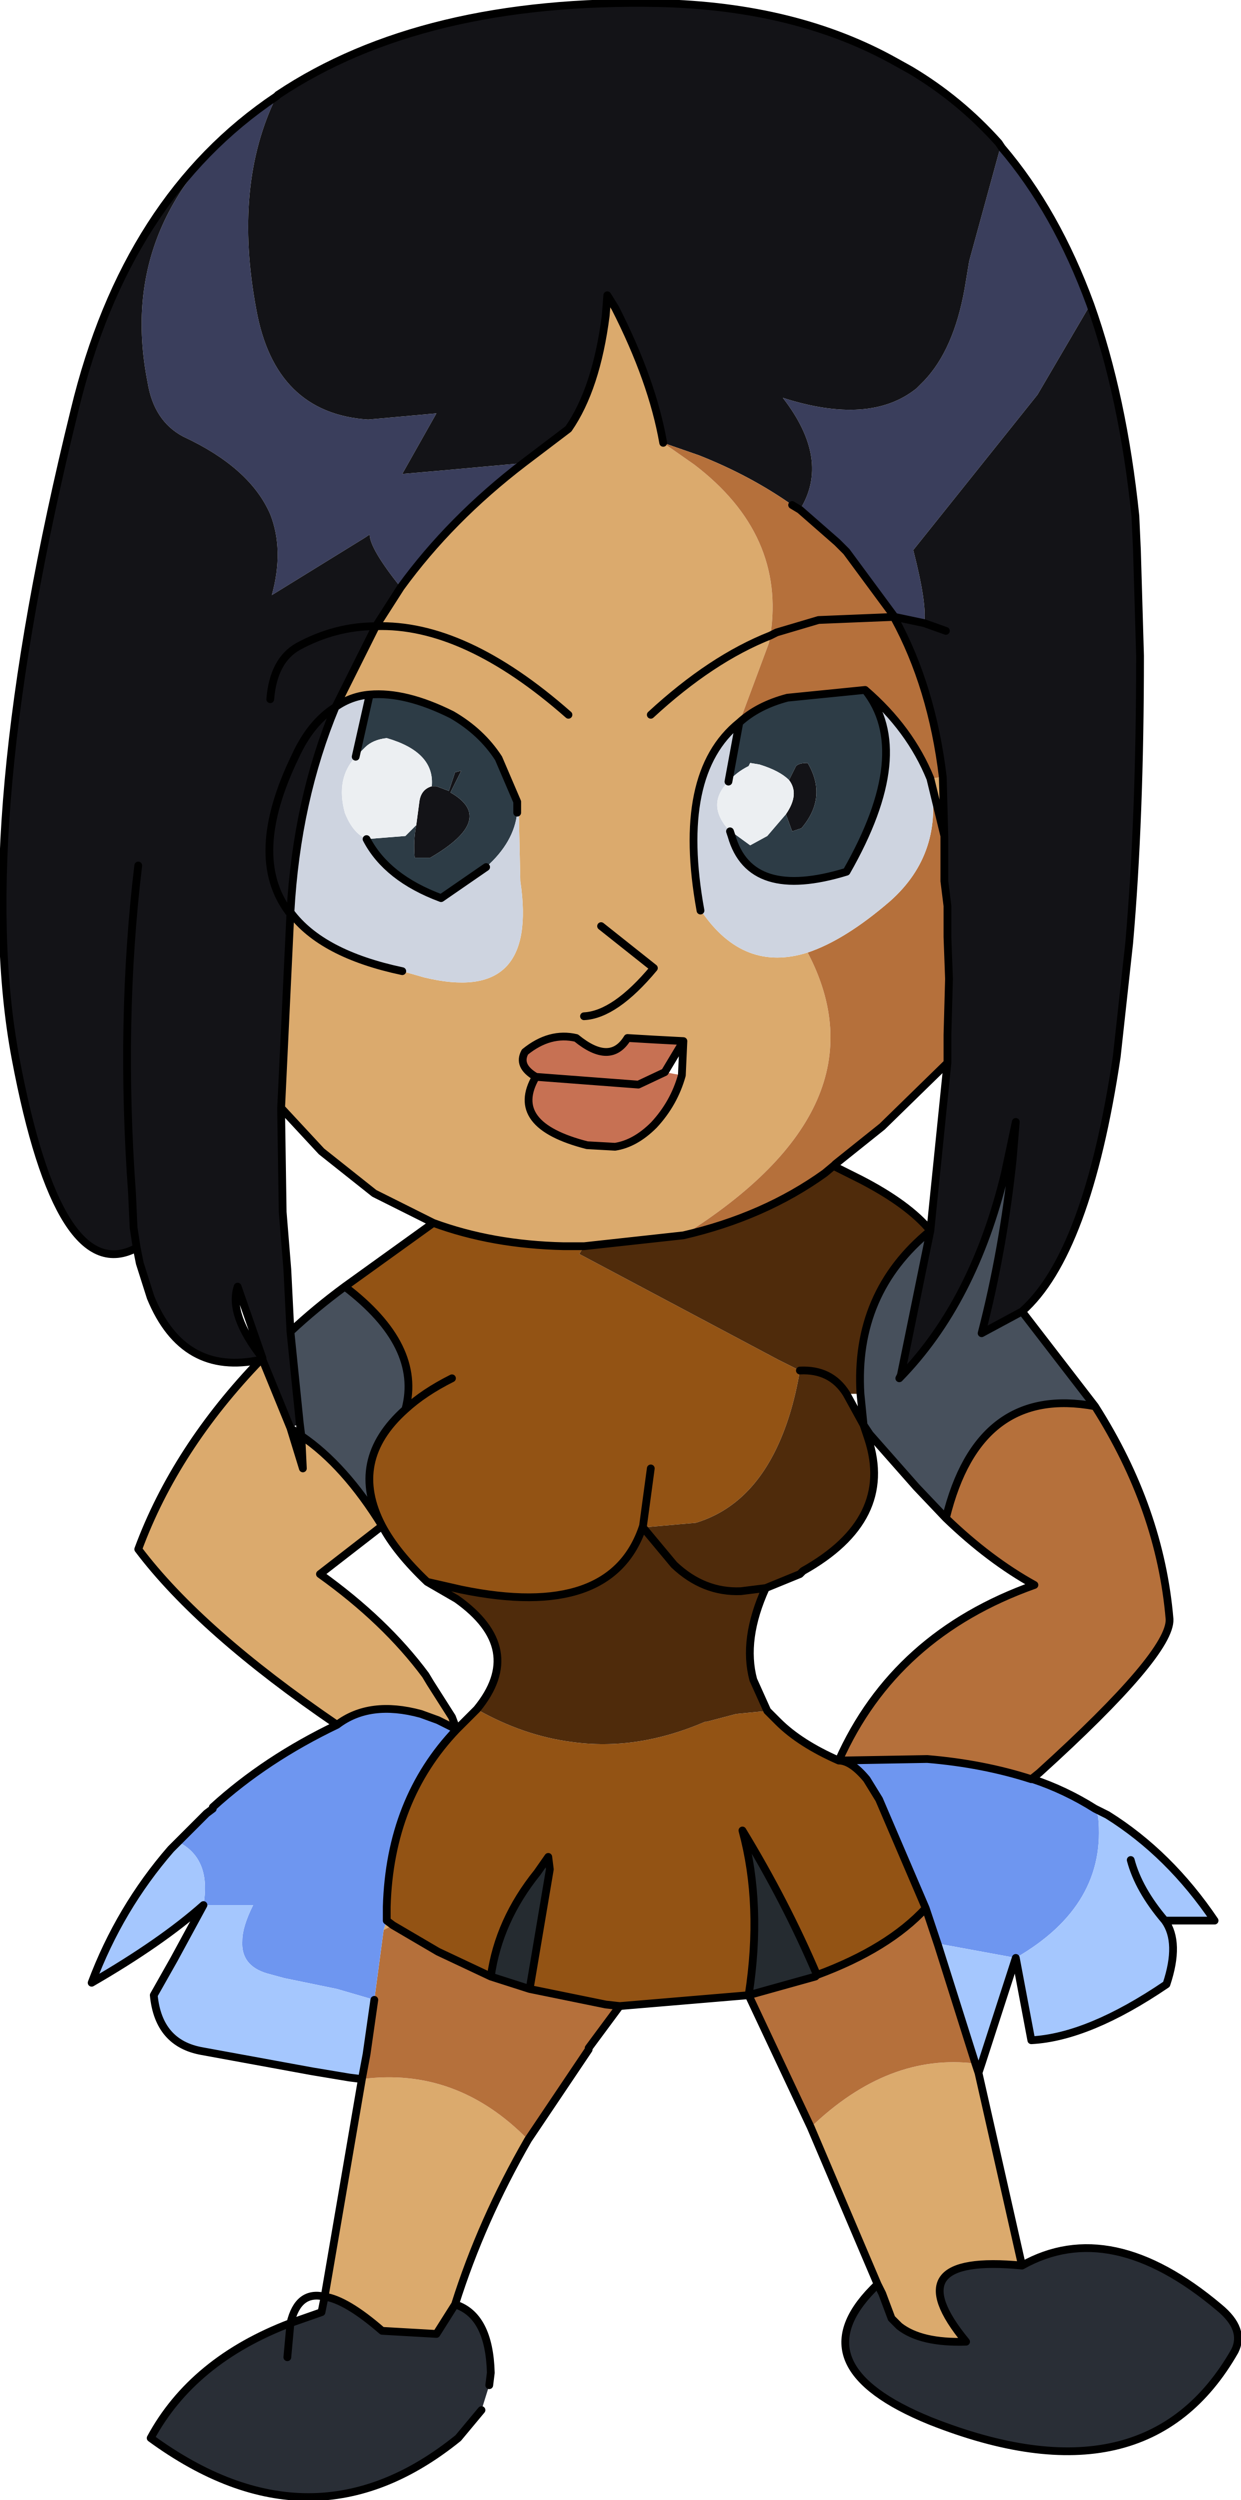 <?xml version="1.0" encoding="UTF-8" standalone="no"?>
<svg xmlns:xlink="http://www.w3.org/1999/xlink" height="80.45px" width="39.95px" xmlns="http://www.w3.org/2000/svg">
  <g transform="matrix(1.0, 0.0, 0.0, 1.0, -0.35, -0.8)">
    <path d="M32.6 5.55 Q34.35 7.6 35.45 10.6 L33.75 13.5 29.75 18.5 Q30.2 20.25 30.1 20.85 L29.15 20.65 27.6 18.55 27.3 18.25 26.1 17.2 Q27.1 15.6 25.55 13.6 28.35 14.5 29.85 13.3 L30.1 13.05 Q31.05 12.05 31.4 10.1 L31.55 9.2 32.55 5.55 32.6 5.55 M9.25 3.9 Q7.85 6.75 8.6 10.75 9.2 14.1 12.2 14.3 L14.4 14.1 13.3 16.05 14.45 15.95 17.2 15.7 Q14.85 17.5 13.25 19.7 12.25 18.45 12.25 18.0 L12.1 18.1 9.1 19.95 Q9.5 18.5 9.05 17.35 8.4 15.85 6.25 14.85 5.3 14.35 5.1 13.1 4.0 7.55 9.25 3.9" fill="#3a3e5c" fill-rule="evenodd" stroke="none"/>
    <path d="M32.6 5.55 L32.55 5.55 31.55 9.2 31.4 10.1 Q31.05 12.05 30.1 13.05 L29.85 13.3 Q28.35 14.5 25.55 13.6 27.1 15.6 26.1 17.2 L25.85 17.05 Q24.5 16.1 22.85 15.45 L21.7 15.05 Q21.35 13.05 20.15 10.7 L19.9 10.3 19.85 10.95 Q19.55 13.3 18.65 14.6 L17.2 15.7 14.45 15.95 13.3 16.05 14.4 14.1 12.2 14.3 Q9.2 14.1 8.6 10.75 7.85 6.75 9.25 3.9 L9.3 3.85 Q13.95 0.75 21.55 0.9 26.0 1.0 29.2 2.8 L29.65 3.05 Q31.25 4.0 32.5 5.4 L32.6 5.55 M29.15 20.65 L30.1 20.85 Q30.2 20.25 29.75 18.5 L33.75 13.5 35.45 10.6 Q36.5 13.55 36.9 17.4 L36.95 18.5 37.05 21.9 Q37.05 27.15 36.7 31.15 L36.3 34.8 Q35.35 41.15 33.25 43.0 L31.95 43.7 Q32.65 41.0 32.95 38.1 L33.05 36.9 32.7 38.55 Q31.7 42.7 29.3 45.15 L29.35 45.05 30.3 40.4 30.85 35.0 30.85 34.1 30.9 32.3 30.85 30.95 30.85 29.95 30.75 29.15 30.75 27.7 30.7 25.8 Q30.35 22.9 29.15 20.7 L29.15 20.65 M8.75 44.55 Q6.25 45.1 5.2 42.55 L4.85 41.45 4.75 40.95 Q2.25 42.3 0.85 34.85 -0.55 27.4 2.75 14.0 4.4 7.15 9.25 3.9 4.0 7.55 5.1 13.1 5.3 14.35 6.25 14.85 8.4 15.85 9.05 17.35 9.5 18.5 9.1 19.95 L12.1 18.1 12.25 18.0 Q12.25 18.45 13.25 19.7 L12.45 20.95 Q11.15 20.95 9.95 21.6 9.15 22.05 9.05 23.3 9.15 22.05 9.95 21.6 11.15 20.95 12.45 20.95 L11.15 23.55 Q9.9 26.55 9.7 30.15 L9.4 36.45 9.4 36.55 9.45 39.8 9.6 41.65 9.7 43.65 10.0 46.6 9.7 46.75 8.8 44.55 8.8 44.5 8.0 42.2 Q7.7 43.1 8.8 44.5 L8.75 44.55 M25.75 25.9 L25.95 25.5 Q26.0 25.35 26.35 25.35 27.0 26.45 26.15 27.45 L25.85 27.55 25.65 27.0 Q26.1 26.35 25.75 25.9 M30.8 21.1 L30.1 20.85 30.8 21.1 M14.25 26.1 L14.4 26.1 14.8 26.25 15.0 25.65 15.2 25.6 14.85 26.3 Q16.35 27.15 14.2 28.4 L13.7 28.4 Q13.65 27.85 13.75 27.35 L13.85 26.6 Q13.9 26.2 14.25 26.1 M11.15 23.55 Q10.35 24.05 9.85 25.15 8.3 28.35 9.65 30.15 L9.7 30.15 9.65 30.15 Q8.3 28.35 9.85 25.15 10.35 24.05 11.15 23.55 M4.8 28.65 Q4.2 33.65 4.6 39.2 L4.65 40.3 4.75 40.95 4.65 40.3 4.6 39.2 Q4.2 33.65 4.8 28.65" fill="#131317" fill-rule="evenodd" stroke="none"/>
    <path d="M31.85 67.5 L33.25 73.7 Q29.1 73.3 31.45 76.15 30.0 76.2 29.3 75.65 L29.05 75.4 28.75 74.6 28.6 74.3 26.45 69.25 Q28.95 66.85 31.75 67.2 L31.85 67.5 M17.35 69.65 Q15.85 72.25 15.0 74.95 L14.4 75.9 12.65 75.8 Q11.5 74.8 10.8 74.7 L12.0 67.7 Q15.05 67.3 17.35 69.65 M11.2 56.3 Q6.8 53.3 4.8 50.65 6.0 47.4 8.75 44.55 L8.8 44.55 9.7 46.75 10.1 48.05 10.05 47.0 Q11.45 47.95 12.65 49.9 L10.65 51.45 Q12.75 52.95 14.05 54.7 L14.2 54.95 14.9 56.05 15.05 56.45 14.45 56.15 13.9 55.95 Q12.25 55.5 11.2 56.3 M26.1 17.2 L26.05 17.25 25.85 17.05 26.1 17.2 M21.7 15.05 L22.7 15.75 Q25.65 18.0 25.15 21.25 23.25 22.0 21.3 23.8 23.25 22.0 25.15 21.25 L25.1 21.5 24.15 24.05 Q22.1 25.7 22.9 30.1 L22.95 30.15 Q24.3 32.1 26.35 31.45 28.95 36.4 22.35 40.55 L19.15 40.9 19.0 40.9 18.5 40.9 Q16.2 40.85 14.3 40.15 L12.4 39.2 10.7 37.85 9.4 36.45 9.7 30.15 Q10.7 31.5 13.3 32.05 L14.0 32.25 Q17.7 33.15 17.1 29.15 L17.05 26.85 17.0 26.6 16.4 25.2 Q15.85 24.35 14.9 23.8 13.4 23.05 12.25 23.15 11.65 23.2 11.15 23.55 L12.45 20.95 13.25 19.7 Q14.85 17.5 17.2 15.7 L18.65 14.6 Q19.55 13.3 19.85 10.95 L19.9 10.3 20.15 10.7 Q21.35 13.05 21.7 15.05 M30.7 25.8 L30.75 27.7 30.3 25.85 30.7 25.8 M18.65 23.8 Q15.3 20.85 12.45 20.95 15.3 20.85 18.65 23.8 M22.35 34.3 L21.4 34.25 20.55 34.2 Q20.0 35.1 18.9 34.2 18.05 34.0 17.25 34.65 17.0 35.1 17.6 35.45 16.7 37.0 19.25 37.65 L20.15 37.7 Q20.8 37.6 21.4 37.0 22.05 36.3 22.3 35.4 L22.35 34.3 M19.15 33.5 Q20.15 33.45 21.4 31.95 L19.7 30.6 21.4 31.95 Q20.15 33.45 19.15 33.5 M12.8 62.6 L13.0 62.75 12.7 62.9 12.8 62.6" fill="#dbaa6d" fill-rule="evenodd" stroke="none"/>
    <path d="M26.1 17.2 L27.3 18.25 27.6 18.55 29.15 20.65 26.7 20.75 25.35 21.15 25.15 21.25 25.35 21.15 26.7 20.75 29.15 20.65 29.15 20.7 Q30.35 22.9 30.7 25.8 L30.3 25.85 Q29.65 24.25 28.2 23.0 L25.7 23.25 Q24.75 23.5 24.15 24.05 L25.1 21.5 25.15 21.25 Q25.65 18.0 22.7 15.75 L21.7 15.05 22.85 15.45 Q24.5 16.1 25.85 17.05 L26.05 17.25 26.1 17.2 M35.6 46.05 Q37.7 49.35 38.0 52.9 38.05 54.0 33.8 57.85 L33.55 58.05 Q32.0 57.55 30.2 57.4 L27.35 57.45 Q29.15 53.4 33.65 51.8 32.2 51.0 30.8 49.65 31.85 45.35 35.6 46.05 M26.45 69.25 L24.45 65.0 26.6 64.4 26.65 64.35 Q28.95 63.5 30.15 62.2 L30.55 63.4 31.75 67.2 Q28.95 66.85 26.45 69.25 M20.3 65.35 L19.3 66.7 19.3 66.75 17.35 69.65 Q15.05 67.3 12.0 67.7 L12.15 66.9 12.4 65.15 12.7 62.9 13.0 62.75 14.45 63.6 16.15 64.4 17.4 64.8 19.85 65.3 20.3 65.35 M30.75 29.15 L30.85 29.95 30.85 30.95 30.9 32.3 30.85 34.1 30.85 35.0 28.75 37.05 27.25 38.25 27.2 38.3 26.9 38.55 Q24.95 39.95 22.35 40.55 28.95 36.4 26.35 31.45 27.55 31.05 29.0 29.8 30.75 28.25 30.3 25.85 L30.75 27.7 30.75 28.7 30.75 29.15" fill="#b5703b" fill-rule="evenodd" stroke="none"/>
    <path d="M24.15 24.05 Q24.75 23.5 25.7 23.25 L28.2 23.0 Q29.8 25.0 27.6 28.85 24.5 29.8 23.9 27.7 L23.85 27.55 23.95 27.6 24.5 28.0 25.05 27.7 25.65 27.0 25.85 27.55 26.15 27.45 Q27.0 26.45 26.35 25.35 26.0 25.35 25.95 25.5 L25.75 25.9 Q25.45 25.6 24.8 25.4 L24.5 25.35 24.45 25.45 Q24.05 25.65 23.8 25.95 L24.15 24.05 M12.25 23.15 Q13.4 23.05 14.9 23.8 15.85 24.35 16.4 25.2 L17.0 26.6 17.0 26.95 Q16.9 27.9 16.0 28.7 L14.55 29.7 Q12.8 29.05 12.15 27.8 L13.4 27.7 13.75 27.35 Q13.65 27.85 13.7 28.4 L14.2 28.4 Q16.35 27.15 14.85 26.3 L15.2 25.6 15.0 25.65 14.8 26.25 14.4 26.1 14.25 26.1 Q14.35 25.0 12.8 24.55 12.35 24.6 12.1 24.85 L11.8 25.15 12.25 23.15" fill="#2d3c46" fill-rule="evenodd" stroke="none"/>
    <path d="M24.15 24.05 L23.8 25.95 Q23.05 26.7 23.85 27.55 L23.9 27.7 Q24.5 29.8 27.6 28.85 29.8 25.0 28.2 23.0 29.65 24.25 30.3 25.85 30.75 28.25 29.0 29.8 27.55 31.05 26.35 31.45 24.3 32.1 22.95 30.15 L22.9 30.1 Q22.1 25.7 24.15 24.05 M17.0 26.6 L17.05 26.85 17.1 29.15 Q17.7 33.15 14.0 32.25 L13.3 32.05 Q10.7 31.5 9.7 30.15 9.9 26.55 11.15 23.55 11.65 23.2 12.25 23.15 L11.8 25.15 Q11.15 25.85 11.45 26.95 11.7 27.6 12.15 27.8 12.8 29.05 14.55 29.7 L16.0 28.7 Q16.9 27.9 17.0 26.95 L17.0 26.6" fill="#ced4e0" fill-rule="evenodd" stroke="none"/>
    <path d="M23.8 25.95 Q24.05 25.65 24.45 25.45 L24.5 25.35 24.8 25.4 Q25.45 25.6 25.75 25.9 26.1 26.35 25.65 27.0 L25.05 27.7 24.5 28.0 23.95 27.6 23.85 27.55 Q23.05 26.7 23.8 25.95 M11.8 25.15 L12.1 24.85 Q12.35 24.6 12.8 24.55 14.35 25.0 14.25 26.1 13.9 26.2 13.85 26.6 L13.75 27.35 13.4 27.7 12.15 27.8 Q11.7 27.6 11.45 26.95 11.15 25.85 11.8 25.15" fill="#eceff2" fill-rule="evenodd" stroke="none"/>
    <path d="M17.6 35.45 Q17.0 35.1 17.25 34.65 18.05 34.0 18.9 34.2 20.0 35.1 20.55 34.2 L21.4 34.25 22.35 34.3 21.75 35.3 20.9 35.7 17.6 35.45 20.9 35.7 21.75 35.3 22.3 35.4 Q22.05 36.3 21.4 37.0 20.8 37.6 20.15 37.7 L19.25 37.65 Q16.7 37.0 17.6 35.45" fill="#c77153" fill-rule="evenodd" stroke="none"/>
    <path d="M24.45 65.0 L20.3 65.35 19.85 65.3 17.4 64.8 18.05 60.95 18.0 60.55 17.65 61.05 Q16.4 62.6 16.15 64.4 L14.45 63.6 13.0 62.75 12.8 62.6 12.8 62.15 Q12.9 58.7 15.05 56.45 L15.6 55.9 15.7 55.8 Q17.2 56.65 18.75 56.85 20.85 57.15 23.05 56.2 L23.1 56.2 24.05 55.95 25.05 55.85 25.4 56.2 Q26.1 56.9 27.35 57.45 27.75 57.45 28.25 58.05 L28.65 58.7 30.15 62.2 Q28.95 63.5 26.65 64.35 25.65 62.0 24.25 59.7 24.9 62.1 24.45 65.0 M14.3 40.15 Q16.2 40.85 18.5 40.9 L19.0 40.9 19.15 40.9 19.0 41.15 25.4 44.55 25.9 44.8 26.1 44.9 Q25.85 46.4 25.3 47.5 24.4 49.3 22.75 49.8 L21.05 49.95 21.05 49.9 Q20.05 52.95 15.2 51.95 L14.1 51.7 Q13.1 50.75 12.65 49.9 11.55 47.8 13.4 46.15 13.95 44.1 11.45 42.2 L14.3 40.15 M14.9 45.15 Q14.0 45.6 13.4 46.15 14.0 45.6 14.9 45.15 M21.3 48.05 L21.05 49.9 21.3 48.05" fill="#935314" fill-rule="evenodd" stroke="none"/>
    <path d="M19.15 40.9 L22.35 40.55 Q24.95 39.95 26.9 38.55 L27.2 38.3 27.25 38.35 28.05 38.75 Q29.6 39.55 30.3 40.4 27.85 42.4 28.05 45.65 L27.6 45.65 Q27.1 44.85 26.1 44.9 27.1 44.85 27.6 45.65 L28.15 46.65 28.3 47.1 Q29.15 49.7 26.2 51.35 L26.1 51.45 25.0 51.9 Q24.25 53.55 24.6 54.85 L25.05 55.85 24.05 55.95 23.1 56.2 23.05 56.2 Q20.85 57.15 18.75 56.85 17.2 56.65 15.7 55.8 17.3 53.85 15.05 52.25 L14.1 51.7 15.2 51.95 Q20.05 52.95 21.05 49.9 L21.05 49.95 22.75 49.8 Q24.4 49.3 25.3 47.5 25.85 46.4 26.1 44.9 L25.9 44.8 25.4 44.55 19.0 41.15 19.15 40.9 M25.0 51.9 L24.2 52.0 Q23.0 52.05 22.05 51.15 L21.05 49.95 22.05 51.15 Q23.0 52.05 24.2 52.0 L25.0 51.9" fill="#4f2b0b" fill-rule="evenodd" stroke="none"/>
    <path d="M33.25 43.0 L35.6 46.05 Q31.85 45.35 30.8 49.65 L29.85 48.65 28.35 46.95 28.15 46.65 28.05 45.65 Q27.85 42.4 30.3 40.4 L29.35 45.05 29.3 45.15 Q31.7 42.7 32.7 38.55 L33.05 36.9 32.95 38.1 Q32.65 41.0 31.95 43.7 L33.25 43.0 M9.7 43.65 Q10.5 42.9 11.45 42.2 13.95 44.1 13.4 46.15 11.55 47.8 12.65 49.9 11.45 47.95 10.05 47.0 L10.0 46.6 9.7 43.65" fill="#47505c" fill-rule="evenodd" stroke="none"/>
    <path d="M16.15 64.4 Q16.4 62.6 17.65 61.05 L18.0 60.55 18.05 60.95 17.4 64.8 16.15 64.4 M26.65 64.35 L26.6 64.4 24.45 65.0 Q24.9 62.1 24.25 59.7 25.65 62.0 26.65 64.35" fill="#252b30" fill-rule="evenodd" stroke="none"/>
    <path d="M33.25 73.7 Q36.1 72.1 39.6 75.05 40.45 75.75 40.1 76.45 37.25 81.45 30.3 78.7 26.0 76.95 28.45 74.45 L28.75 74.6 29.05 75.4 29.3 75.65 Q30.0 76.2 31.45 76.15 29.1 73.3 33.25 73.7 M15.0 74.95 Q16.1 75.3 16.15 77.15 L16.1 77.55 15.85 78.35 15.1 79.25 Q10.4 83.05 5.2 79.25 6.55 76.75 9.7 75.55 L10.7 75.2 10.8 74.7 Q11.5 74.8 12.65 75.8 L14.4 75.9 15.0 74.95 M9.6 76.65 L9.7 75.55 9.6 76.65" fill="#292e36" fill-rule="evenodd" stroke="none"/>
    <path d="M33.55 58.05 L33.6 58.05 Q34.65 58.4 35.6 59.0 L35.7 59.25 Q36.0 62.1 33.05 63.8 L30.6 63.35 30.55 63.4 30.15 62.2 28.65 58.7 28.25 58.05 Q27.75 57.45 27.35 57.45 L30.2 57.4 Q32.0 57.55 33.55 58.05 M5.85 60.3 L7.0 59.15 7.2 59.0 7.2 58.95 Q8.9 57.4 11.2 56.3 12.25 55.5 13.9 55.95 L14.45 56.15 15.05 56.45 Q12.9 58.7 12.8 62.15 L12.8 62.6 12.7 62.9 12.4 65.15 11.2 64.8 9.5 64.45 8.95 64.3 Q8.1 64.05 8.15 63.25 8.15 62.8 8.5 62.1 L6.9 62.1 Q7.15 60.65 6.15 60.1 L5.85 60.3" fill="#6e96f0" fill-rule="evenodd" stroke="none"/>
    <path d="M35.6 59.0 L36.0 59.2 Q38.0 60.45 39.45 62.6 L37.85 62.6 Q38.35 63.3 37.9 64.65 35.4 66.35 33.55 66.45 L33.05 63.8 31.95 67.2 31.85 67.5 31.75 67.2 30.55 63.4 30.6 63.35 33.05 63.8 Q36.0 62.1 35.7 59.25 L35.6 59.0 M12.0 67.7 L11.6 67.65 10.4 67.45 6.85 66.8 Q5.45 66.55 5.3 65.0 L5.95 63.85 6.9 62.1 Q5.55 63.3 3.3 64.6 4.2 62.2 5.85 60.3 L6.15 60.1 Q7.15 60.65 6.9 62.1 L8.5 62.1 Q8.15 62.8 8.15 63.25 8.1 64.05 8.95 64.3 L9.5 64.45 11.2 64.8 12.4 65.15 12.15 66.9 12.0 67.7 M36.75 60.65 Q37.0 61.6 37.85 62.6 37.0 61.6 36.75 60.65" fill="#a5c7fe" fill-rule="evenodd" stroke="none"/>
    <path d="M35.45 10.6 Q34.35 7.6 32.6 5.55 L32.5 5.4 Q31.25 4.0 29.65 3.05 L29.2 2.8 Q26.0 1.0 21.55 0.9 13.95 0.75 9.3 3.85 L9.25 3.9 Q4.4 7.15 2.75 14.0 -0.55 27.4 0.85 34.85 2.25 42.3 4.75 40.95 L4.65 40.3 4.6 39.2 Q4.2 33.65 4.8 28.65 M26.1 17.2 L27.3 18.25 27.6 18.55 29.15 20.65 30.1 20.85 30.8 21.1 M35.45 10.6 Q36.5 13.55 36.9 17.4 L36.95 18.5 37.05 21.9 Q37.05 27.15 36.7 31.15 L36.3 34.8 Q35.35 41.15 33.25 43.0 L35.6 46.05 Q37.7 49.35 38.0 52.9 38.05 54.0 33.8 57.85 L33.55 58.05 33.6 58.05 Q34.65 58.4 35.6 59.0 L36.0 59.2 Q38.0 60.45 39.45 62.6 L37.85 62.6 Q38.35 63.3 37.9 64.65 35.4 66.35 33.55 66.45 L33.05 63.8 31.95 67.2 31.85 67.5 33.25 73.7 Q36.1 72.1 39.6 75.05 40.45 75.75 40.1 76.45 37.25 81.45 30.3 78.7 26.0 76.95 28.45 74.45 L28.6 74.3 26.45 69.25 24.45 65.0 20.3 65.35 19.3 66.7 19.3 66.75 17.35 69.65 Q15.85 72.25 15.0 74.95 16.1 75.3 16.15 77.15 L16.1 77.55 M15.85 78.35 L15.1 79.25 Q10.4 83.05 5.2 79.25 6.55 76.75 9.7 75.55 9.95 74.5 10.8 74.7 L12.0 67.7 11.6 67.65 10.4 67.45 6.85 66.8 Q5.45 66.55 5.3 65.0 L5.95 63.85 6.9 62.1 Q5.55 63.3 3.3 64.6 4.2 62.2 5.85 60.3 L7.0 59.15 7.2 59.0 7.2 58.95 Q8.9 57.4 11.2 56.3 6.8 53.3 4.8 50.65 6.0 47.4 8.75 44.55 6.25 45.1 5.2 42.55 L4.85 41.45 4.75 40.95 M25.15 21.25 L25.35 21.15 26.7 20.75 29.15 20.65 29.15 20.7 Q30.35 22.9 30.7 25.8 L30.75 27.7 30.75 29.15 30.85 29.95 30.85 30.95 30.9 32.3 30.85 34.1 30.85 35.0 30.3 40.4 29.35 45.05 29.3 45.15 Q31.7 42.7 32.7 38.55 L33.05 36.9 32.95 38.1 Q32.65 41.0 31.95 43.7 L33.25 43.0 M25.85 17.05 L26.1 17.2 M25.15 21.25 Q23.25 22.0 21.3 23.8 M28.2 23.0 L25.7 23.25 Q24.75 23.5 24.15 24.05 L23.8 25.95 M23.85 27.55 L23.9 27.7 Q24.5 29.8 27.6 28.85 29.8 25.0 28.2 23.0 29.65 24.25 30.3 25.85 L30.75 27.7 30.75 28.7 30.75 29.15 M17.2 15.7 L18.65 14.6 Q19.55 13.3 19.85 10.95 L19.9 10.3 20.15 10.7 Q21.35 13.05 21.7 15.05 M17.2 15.7 Q14.85 17.5 13.25 19.7 L12.45 20.95 Q15.3 20.85 18.65 23.8 M12.45 20.95 Q11.15 20.95 9.95 21.6 9.15 22.05 9.05 23.3 M12.25 23.15 Q13.4 23.05 14.9 23.8 15.85 24.35 16.4 25.2 L17.0 26.6 17.0 26.95 M13.3 32.05 Q10.7 31.5 9.7 30.15 L9.4 36.45 10.7 37.85 12.4 39.2 14.3 40.15 Q16.2 40.85 18.5 40.9 L19.0 40.9 19.15 40.9 22.35 40.55 Q24.95 39.95 26.9 38.55 L27.2 38.3 27.25 38.35 28.05 38.75 Q29.6 39.55 30.3 40.4 27.85 42.4 28.05 45.65 L28.15 46.65 28.3 47.1 Q29.15 49.7 26.2 51.35 L26.1 51.45 25.0 51.9 Q24.25 53.55 24.6 54.85 L25.05 55.85 25.4 56.2 Q26.1 56.9 27.35 57.45 29.15 53.4 33.65 51.8 32.2 51.0 30.8 49.65 L29.85 48.65 28.35 46.95 28.15 46.65 27.6 45.65 Q27.1 44.85 26.1 44.9 M22.9 30.1 Q22.1 25.7 24.15 24.05 M11.15 23.55 Q11.65 23.2 12.25 23.15 L11.8 25.15 M12.15 27.8 Q12.8 29.05 14.55 29.7 L16.0 28.7 M12.45 20.95 L11.15 23.55 Q9.9 26.55 9.7 30.15 L9.65 30.15 Q8.3 28.35 9.85 25.15 10.35 24.05 11.15 23.55 M22.35 34.3 L21.4 34.25 20.55 34.2 Q20.0 35.1 18.9 34.2 18.05 34.0 17.25 34.65 17.0 35.1 17.6 35.45 L20.9 35.7 21.75 35.3 22.35 34.3 22.3 35.4 Q22.05 36.3 21.4 37.0 20.8 37.6 20.15 37.7 L19.25 37.65 Q16.7 37.0 17.6 35.45 M9.4 36.45 L9.4 36.55 9.45 39.8 9.6 41.65 9.7 43.65 Q10.5 42.9 11.45 42.2 L14.3 40.15 M8.8 44.5 Q7.7 43.1 8.0 42.2 L8.8 44.5 8.8 44.55 9.7 46.75 10.05 47.0 10.0 46.6 9.7 43.65 M8.8 44.55 L8.75 44.55 8.8 44.55 M10.05 47.0 L10.1 48.05 9.7 46.75 M13.4 46.15 Q14.0 45.6 14.9 45.15 M11.45 42.2 Q13.95 44.1 13.4 46.15 11.55 47.8 12.65 49.9 13.1 50.75 14.1 51.7 L15.2 51.95 Q20.05 52.95 21.05 49.9 L21.3 48.05 M30.85 35.0 L28.75 37.05 27.25 38.25 27.2 38.3 M21.05 49.95 L22.05 51.15 Q23.0 52.05 24.2 52.0 L25.0 51.9 M19.7 30.6 L21.4 31.95 Q20.15 33.45 19.15 33.5 M30.55 63.4 L31.75 67.2 31.85 67.5 M21.05 49.95 L21.05 49.9 M15.7 55.8 L15.6 55.9 15.05 56.45 Q12.9 58.7 12.8 62.15 L12.8 62.6 13.0 62.75 14.45 63.6 16.15 64.4 Q16.4 62.6 17.65 61.05 L18.0 60.55 18.05 60.95 17.4 64.8 19.85 65.3 20.3 65.35 M27.35 57.45 L30.2 57.4 Q32.0 57.55 33.55 58.05 M30.15 62.2 L28.65 58.7 28.25 58.05 Q27.75 57.45 27.35 57.45 M26.65 64.35 Q28.95 63.5 30.15 62.2 L30.55 63.4 M26.65 64.35 L26.6 64.4 24.45 65.0 Q24.9 62.1 24.25 59.7 25.65 62.0 26.65 64.35 M37.85 62.6 Q37.0 61.6 36.75 60.65 M15.05 56.45 L14.9 56.05 14.2 54.95 14.05 54.7 Q12.75 52.95 10.65 51.45 L12.65 49.9 Q11.45 47.95 10.05 47.0 M14.1 51.7 L15.05 52.25 Q17.3 53.85 15.7 55.8 M11.2 56.3 Q12.25 55.5 13.9 55.95 L14.45 56.15 15.05 56.45 M16.15 64.4 L17.4 64.8 M12.0 67.7 L12.15 66.9 12.4 65.15 M10.8 74.7 L10.7 75.2 9.7 75.55 9.6 76.65 M15.0 74.95 L14.4 75.9 12.65 75.8 Q11.5 74.8 10.8 74.7 M28.6 74.3 L28.75 74.6 29.05 75.4 29.3 75.65 Q30.0 76.2 31.45 76.15 29.1 73.3 33.25 73.7 M30.8 49.65 Q31.85 45.35 35.6 46.05" fill="none" stroke="#000000" stroke-linecap="round" stroke-linejoin="round" stroke-width="0.25"/>
  </g>
</svg>
